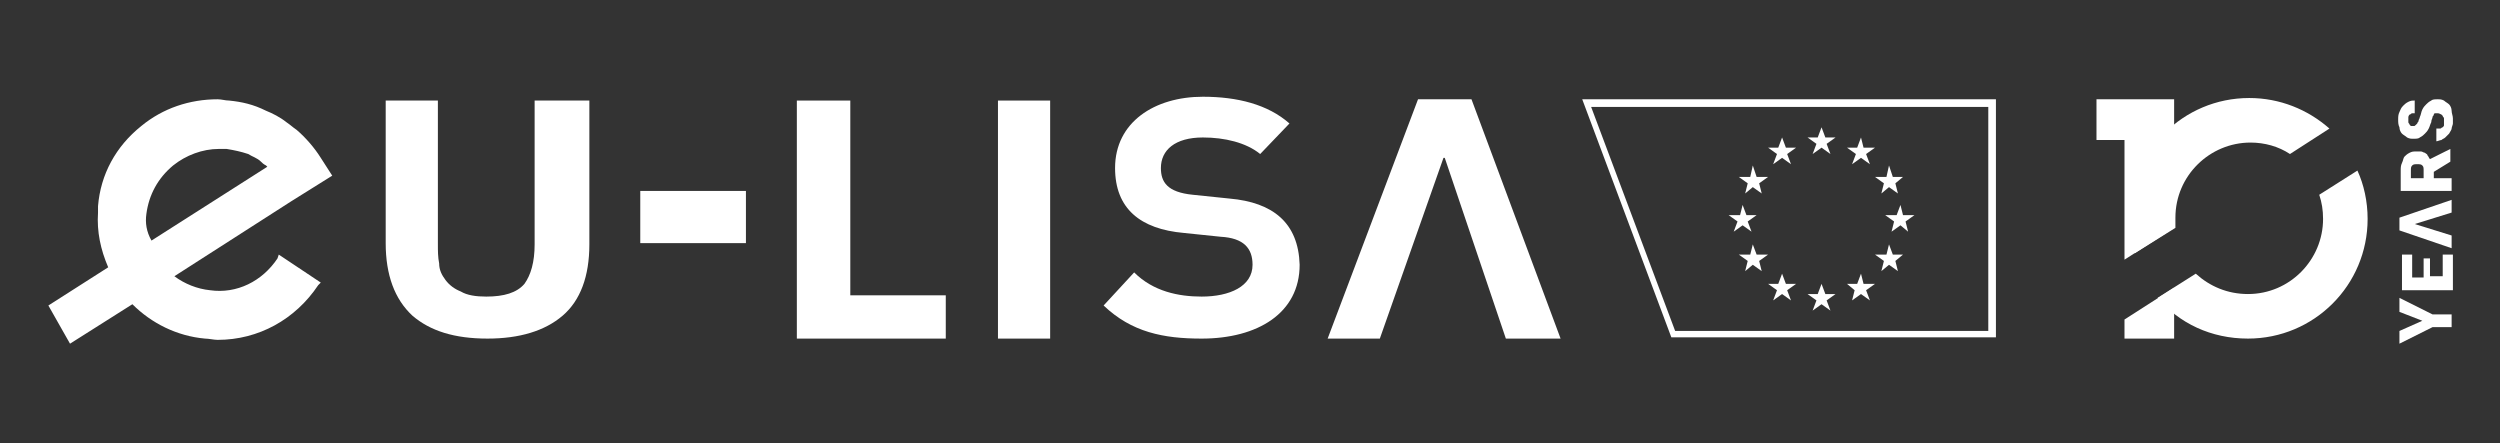 <?xml version="1.0" encoding="utf-8"?>
<!-- Generator: Adobe Illustrator 24.3.0, SVG Export Plug-In . SVG Version: 6.00 Build 0)  -->
<svg version="1.1" id="Layer_1" xmlns="http://www.w3.org/2000/svg" xmlns:xlink="http://www.w3.org/1999/xlink" x="0px" y="0px"
	 viewBox="0 0 196.4 34.8" style="enable-background:new 0 0 196.4 34.8;" xml:space="preserve">
<rect x="0" y="0" width="196.4" height="34.8" fill="#333333" stroke="none"/>
<style type="text/css">
	.st0{fill:#FFFFFF;}
</style>
<g>
	<g>
		<g>
			<path class="st0" d="M190.3,25.2l-1.8-0.7v-1.1l2.6,1.3h1.5v1h-1.5l-2.6,1.3v-1L190.3,25.2z"/>
			<path class="st0" d="M190.9,20.2v1.5h1V20h0.8v2.8h-4V20h0.8v1.8h0.9v-1.5H190.9z"/>
			<polygon class="st0" points="189.7,17.6 192.6,16.7 192.6,15.7 188.5,17.1 188.5,18.1 192.6,19.5 192.6,18.5 			"/>
			<path class="st0" d="M191.2,13.5V14h1.4v1h-4v-1.6c0-0.2,0-0.4,0.1-0.6c0.1-0.2,0.1-0.4,0.2-0.5c0.1-0.1,0.2-0.2,0.4-0.3
				c0.2-0.1,0.3-0.1,0.5-0.1c0.2,0,0.3,0,0.4,0c0.1,0,0.2,0.1,0.3,0.1c0.1,0.1,0.2,0.1,0.2,0.2c0.1,0.1,0.1,0.2,0.2,0.3l1.6-0.8h0v1
				L191.2,13.5z M190.4,14v-0.6c0-0.2,0-0.3-0.1-0.4c-0.1-0.1-0.2-0.1-0.4-0.1s-0.3,0-0.4,0.1c-0.1,0.1-0.1,0.2-0.1,0.4V14H190.4z"
				/>
			<path class="st0" d="M191.5,8.9c-0.1,0-0.1,0-0.2,0c-0.1,0-0.1,0.1-0.1,0.1c0,0.1-0.1,0.1-0.1,0.2c0,0.1-0.1,0.2-0.1,0.4
				c-0.1,0.2-0.1,0.3-0.2,0.5c-0.1,0.2-0.2,0.3-0.3,0.4c-0.1,0.1-0.2,0.2-0.4,0.3c-0.1,0.1-0.3,0.1-0.5,0.1c-0.2,0-0.3,0-0.5-0.1
				c-0.1-0.1-0.3-0.2-0.4-0.3c-0.1-0.1-0.2-0.3-0.2-0.5c-0.1-0.2-0.1-0.4-0.1-0.6c0-0.2,0-0.4,0.1-0.6c0.1-0.2,0.1-0.3,0.3-0.5
				c0.1-0.1,0.2-0.2,0.4-0.3c0.2-0.1,0.3-0.1,0.5-0.1v1c-0.1,0-0.1,0-0.2,0c-0.1,0-0.1,0.1-0.2,0.1c0,0-0.1,0.1-0.1,0.2
				c0,0.1,0,0.2,0,0.2c0,0.1,0,0.2,0,0.2c0,0.1,0.1,0.1,0.1,0.2c0,0,0.1,0.1,0.1,0.1c0,0,0.1,0,0.2,0c0.1,0,0.1,0,0.2-0.1
				c0,0,0.1-0.1,0.1-0.1c0-0.1,0.1-0.1,0.1-0.2c0-0.1,0.1-0.2,0.1-0.3c0.1-0.2,0.1-0.4,0.2-0.6c0.1-0.2,0.2-0.3,0.3-0.4
				c0.1-0.1,0.2-0.2,0.4-0.3c0.1-0.1,0.3-0.1,0.5-0.1c0.2,0,0.3,0,0.5,0.1c0.1,0.1,0.3,0.2,0.4,0.3c0.1,0.1,0.2,0.3,0.2,0.5
				c0,0.2,0.1,0.4,0.1,0.6c0,0.1,0,0.3,0,0.4c0,0.1-0.1,0.3-0.1,0.4c0,0.1-0.1,0.2-0.2,0.4c-0.1,0.1-0.2,0.2-0.3,0.3
				c-0.1,0.1-0.2,0.1-0.3,0.2c-0.1,0-0.3,0.1-0.4,0.1v-1c0.1,0,0.2,0,0.3,0c0.1,0,0.1-0.1,0.2-0.1c0.1-0.1,0.1-0.1,0.1-0.2
				c0-0.1,0-0.2,0-0.3c0-0.1,0-0.2,0-0.2c0-0.1-0.1-0.1-0.1-0.2c0,0-0.1-0.1-0.1-0.1C191.6,8.9,191.6,8.9,191.5,8.9z"/>
		</g>
	</g>
	<g>
		<path class="st0" d="M167.7,19.9c-0.3-0.9-0.4-1.8-0.4-2.8c0-5.2,4.2-9.4,9.4-9.4c2.4,0,4.6,0.9,6.3,2.4l-3.1,2
			c-0.9-0.6-2-0.9-3.1-0.9c-3.2,0-5.9,2.6-5.9,5.9c0,0.2,0,0.5,0,0.8L167.7,19.9z M182.2,15.3c0.2,0.6,0.3,1.2,0.3,1.9
			c0,3.2-2.6,5.9-5.9,5.9c-1.6,0-3-0.6-4.1-1.6l-3,1.9c1.7,2,4.2,3.2,7.1,3.2c5.2,0,9.4-4.2,9.4-9.4c0-1.4-0.3-2.7-0.8-3.8
			L182.2,15.3z"/>
		<path class="st0" d="M170.8,22.6v4h-3.9v-1.5L170.8,22.6z M166.9,19v1.4l3.9-2.5V7.8h-6.1V11h2.2V19z"/>
	</g>
	<g>
		<g>
			<path class="st0" d="M96.6,15.6l-2.9-0.3c-2-0.2-2.5-1-2.5-2.1c0-1.4,1.1-2.4,3.3-2.4c1.7,0,3.4,0.4,4.5,1.3l2.3-2.4
				c-1.7-1.5-4.1-2.1-6.8-2.1c-3.8,0-6.9,2-6.9,5.6c0,3.2,2,4.8,5.4,5.1l2.9,0.3c1.8,0.1,2.5,0.9,2.5,2.2c0,1.7-1.8,2.5-4,2.5
				c-1.8,0-3.8-0.4-5.3-1.9L86.7,24c2.2,2.1,4.7,2.6,7.7,2.6c4.4,0,7.7-2,7.7-5.8C102,17.5,100,15.9,96.6,15.6z"/>
			<rect x="78.4" y="7.9" class="st0" width="4.1" height="18.7"/>
			<polygon class="st0" points="149.5,16.9 149.3,16.1 149,16.9 148.1,16.9 148.8,17.4 148.6,18.2 149.3,17.7 149.9,18.2 
				149.7,17.4 150.4,16.9 			"/>
			<polygon class="st0" points="66.8,7.9 62.6,7.9 62.6,26.6 74.3,26.6 74.3,23.2 66.8,23.2 			"/>
			<polygon class="st0" points="111.4,7.8 104.3,26.6 108.4,26.6 113.4,12.4 113.5,12.4 118.3,26.6 122.6,26.6 115.6,7.8 			"/>
			<polygon class="st0" points="147.8,15.2 148.4,14.7 149.1,15.2 148.9,14.4 149.5,13.9 148.7,13.9 148.4,13 148.2,13.9 
				147.3,13.9 148,14.4 			"/>
			<path class="st0" d="M21.8,20.3c-1.2,1.8-3.2,2.8-5.3,2.5c-1-0.1-2-0.5-2.8-1.1l0,0l9.2-5.9l3.2-2l-0.9-1.4
				c-0.5-0.8-1.2-1.6-1.9-2.2c-0.3-0.2-0.5-0.4-0.8-0.6c-0.5-0.4-1.1-0.7-1.6-0.9C19.9,8.2,19,8,18,7.9c-0.3,0-0.6-0.1-0.9-0.1
				c-2.2,0-4.3,0.7-6,2.1c-2,1.6-3.2,3.8-3.4,6.3l0,0.1l0,0.4c-0.1,1.5,0.2,2.9,0.8,4.3h0l0,0l-4.7,3l1.7,3l4.9-3.1l0,0
				c1.5,1.5,3.5,2.5,5.7,2.7c0.3,0,0.7,0.1,1,0.1c3.2,0,6.1-1.6,7.9-4.3l0.2-0.2L21.9,20L21.8,20.3z M11.5,16.8
				c0.2-1.5,0.9-2.8,2.1-3.8c1-0.8,2.3-1.3,3.6-1.3c0.2,0,0.4,0,0.6,0c0.6,0.1,1.1,0.2,1.7,0.4c0.3,0.2,0.7,0.3,1,0.6
				c0.1,0.1,0.2,0.2,0.4,0.3c0,0,0.1,0.1,0.1,0.1s0.1,0.1,0,0l-9.1,5.8l0,0C11.5,18.2,11.4,17.5,11.5,16.8z"/>
			<path class="st0" d="M42,19.2c0,1.4-0.3,2.4-0.8,3.1c-0.6,0.7-1.6,1-3,1c-0.8,0-1.5-0.1-2-0.4c-0.5-0.2-0.9-0.5-1.2-0.9
				c-0.3-0.4-0.5-0.8-0.5-1.3c-0.1-0.5-0.1-1-0.1-1.5V7.9h-4.1v11.2c0,2.5,0.7,4.4,2.1,5.7c1.4,1.2,3.3,1.8,5.9,1.8
				c2.5,0,4.5-0.6,5.9-1.8c1.4-1.2,2.1-3.1,2.1-5.6V7.9H42V19.2z"/>
			<rect x="50.3" y="15" class="st0" width="8.3" height="4.1"/>
			<polygon class="st0" points="140.3,22.3 140,21.5 139.7,22.3 138.9,22.3 139.6,22.8 139.3,23.6 140,23.1 140.7,23.6 140.4,22.8 
				141.1,22.3 			"/>
			<polygon class="st0" points="139.3,12.9 140,12.4 140.7,12.9 140.4,12.1 141.1,11.6 140.3,11.6 140,10.8 139.7,11.6 138.9,11.6 
				139.6,12.1 			"/>
			<polygon class="st0" points="138,20 137.7,19.2 137.5,20 136.6,20 137.3,20.5 137.1,21.3 137.7,20.8 138.4,21.3 138.2,20.5 
				138.9,20 			"/>
			<polygon class="st0" points="137.1,15.2 137.7,14.7 138.4,15.2 138.2,14.4 138.9,13.9 138,13.9 137.7,13 137.5,13.9 136.6,13.9 
				137.3,14.4 			"/>
			<polygon class="st0" points="136.2,18.2 136.9,17.7 137.6,18.2 137.3,17.4 138,16.9 137.2,16.9 136.9,16.1 136.7,16.9 
				135.8,16.9 136.5,17.4 			"/>
			<path class="st0" d="M124.3,7.8l7,18.7h25.5V7.8H124.3z M156.2,26h-24.6L125,8.4h31.2V26z"/>
			<polygon class="st0" points="145.5,12.9 146.2,12.4 146.9,12.9 146.6,12.1 147.3,11.6 146.4,11.6 146.2,10.8 145.9,11.6 
				145.1,11.6 145.8,12.1 			"/>
			<polygon class="st0" points="147.8,21.3 148.4,20.8 149.1,21.3 148.9,20.5 149.5,20 148.7,20 148.4,19.2 148.2,20 147.3,20 
				148,20.5 			"/>
			<polygon class="st0" points="145.5,23.6 146.2,23.1 146.9,23.6 146.6,22.8 147.3,22.3 146.4,22.3 146.2,21.5 145.9,22.3 
				145.1,22.3 145.7,22.8 			"/>
			<polygon class="st0" points="142.4,24.4 143.1,23.9 143.8,24.4 143.5,23.6 144.2,23.1 143.4,23.1 143.1,22.3 142.8,23.1 
				142,23.1 142.7,23.6 			"/>
			<polygon class="st0" points="142.4,12.1 143.1,11.6 143.8,12.1 143.5,11.3 144.2,10.8 143.4,10.8 143.1,10 142.8,10.8 142,10.8 
				142.7,11.3 			"/>
		</g>
	</g>
</g>
</svg>
